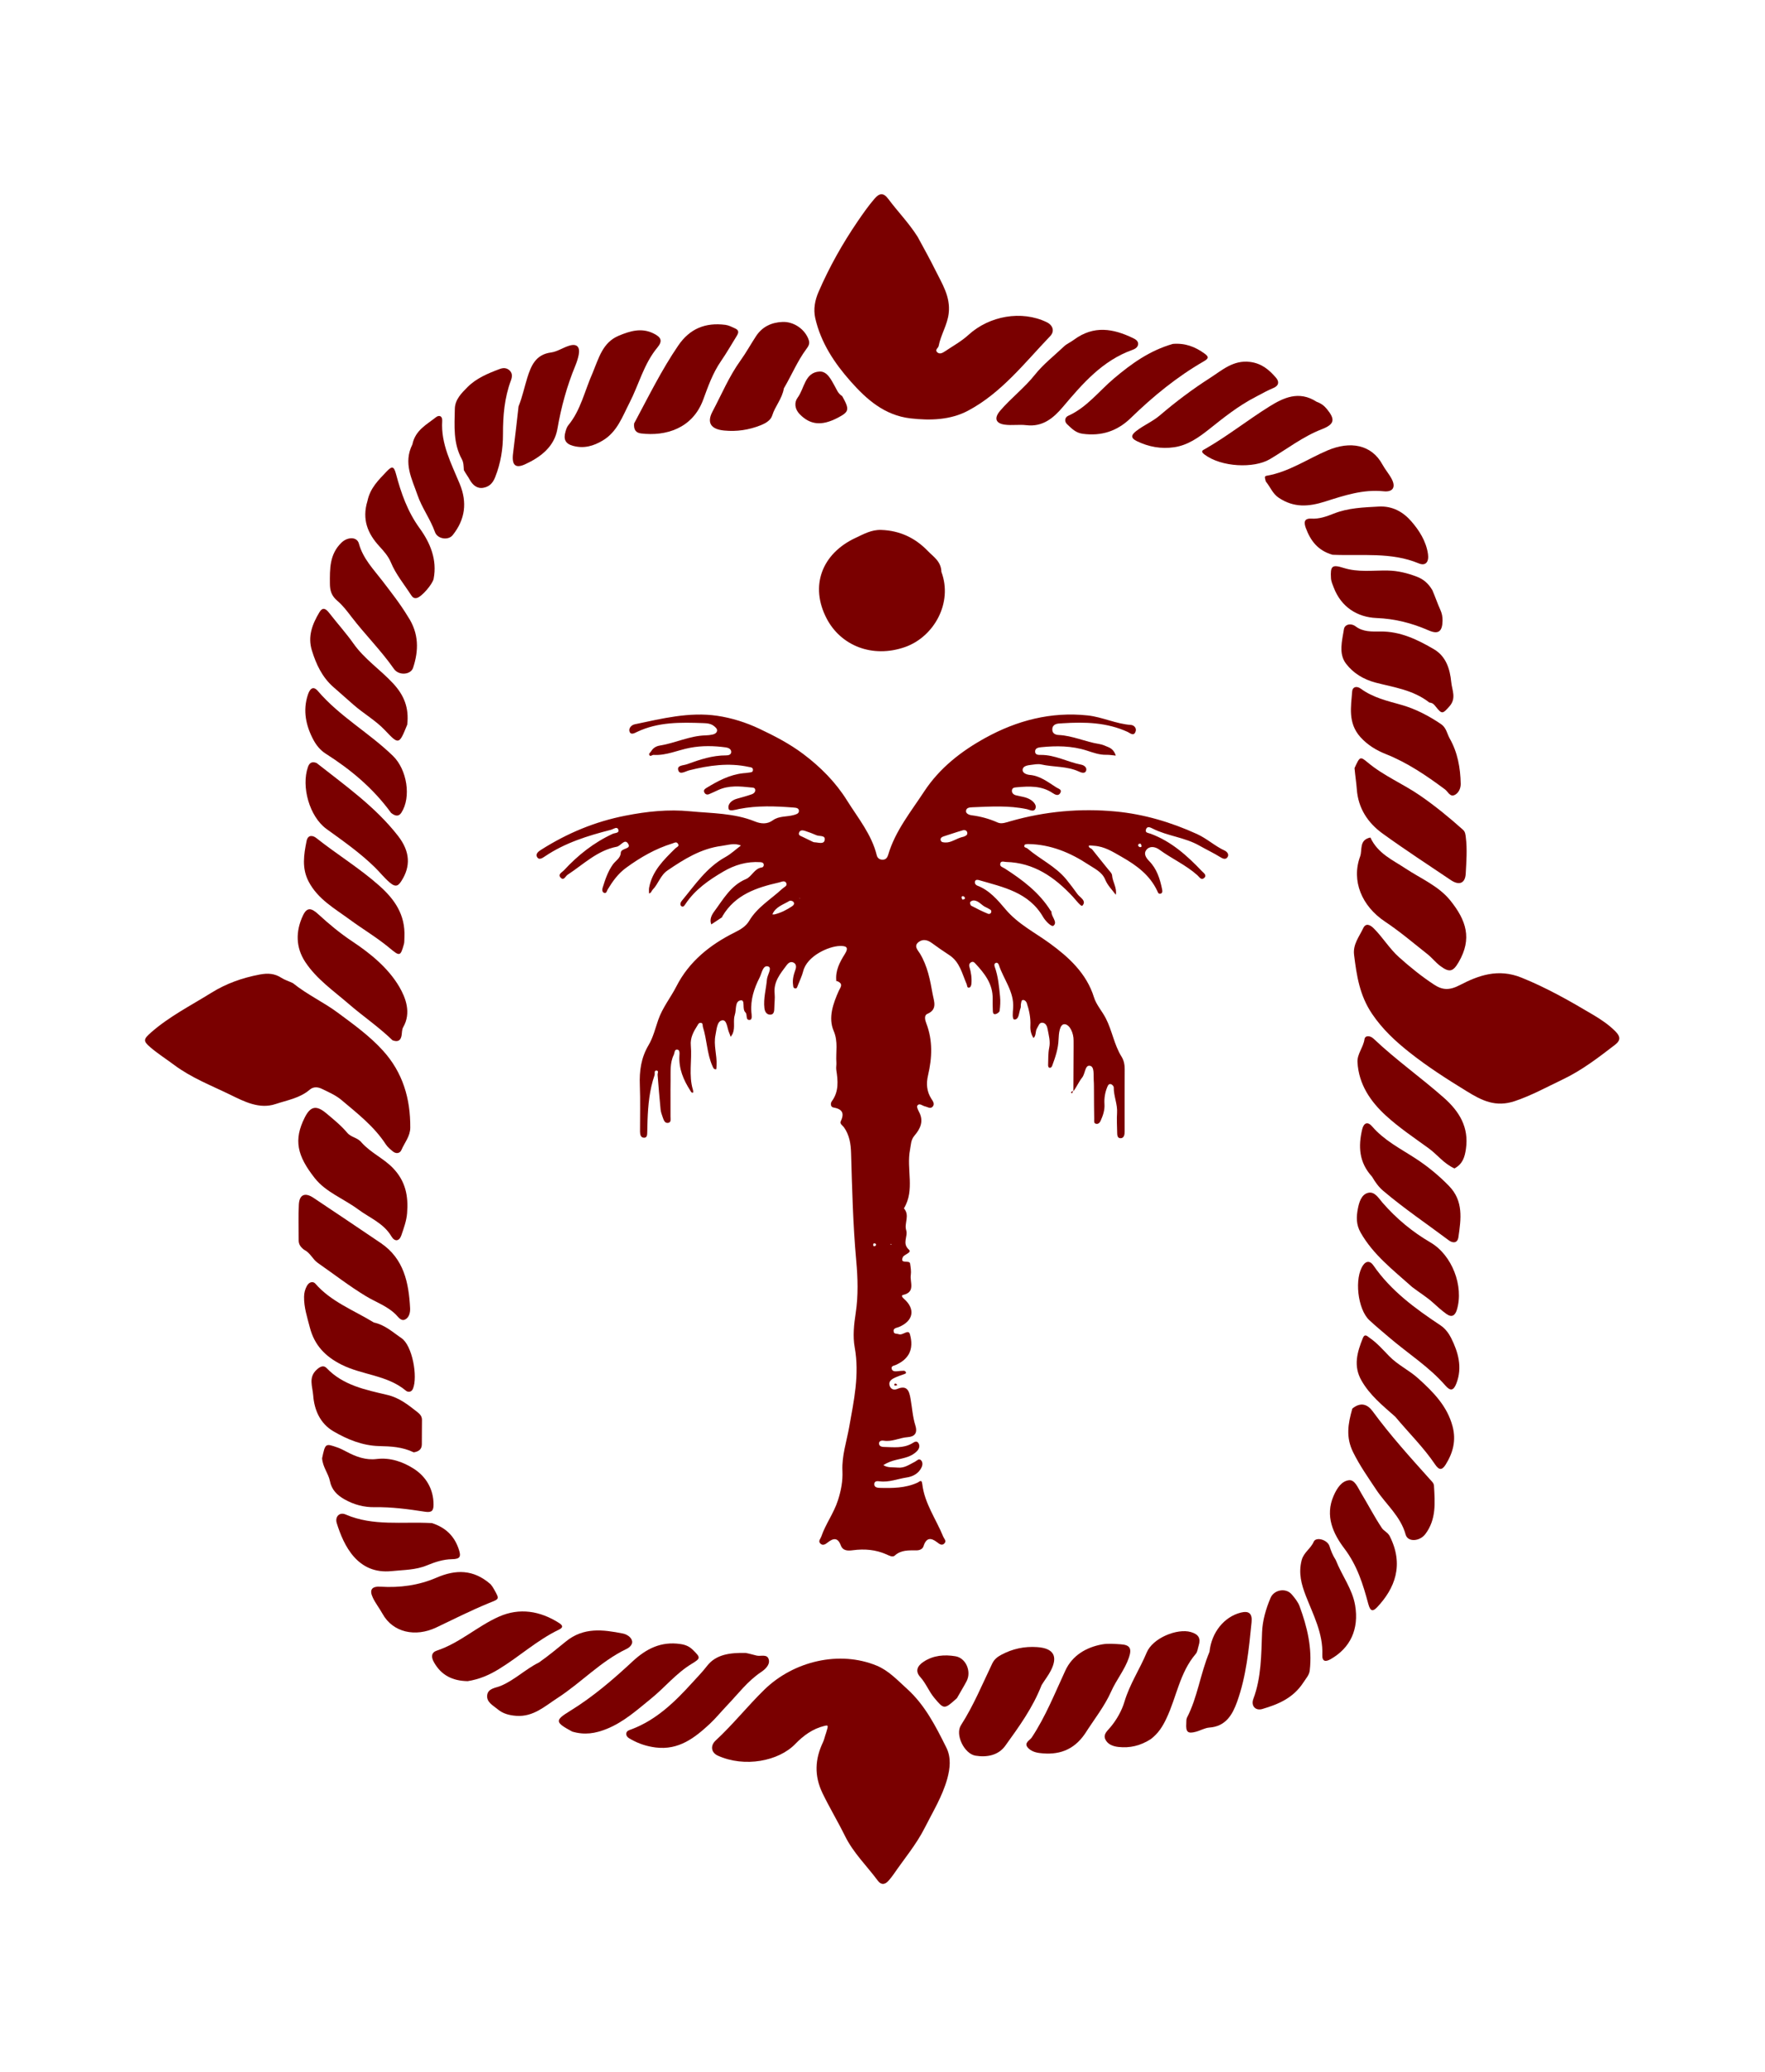 <svg width="127" height="149" viewBox="0 0 127 149" fill="none" xmlns="http://www.w3.org/2000/svg">
<path d="M60.18 70.555C60.091 69.818 60.416 69.198 60.785 68.613C61.105 68.107 60.888 68.015 60.429 68.025C59.623 68.045 58.072 68.74 57.796 69.832C57.703 70.197 57.53 70.541 57.395 70.895C57.359 70.987 57.342 71.103 57.199 71.072C57.068 71.044 57.082 70.926 57.067 70.833C57.007 70.445 57.107 70.087 57.238 69.722C57.303 69.541 57.313 69.29 57.053 69.201C56.861 69.135 56.707 69.265 56.608 69.398C56.158 70.004 55.653 70.587 55.738 71.434C55.772 71.776 55.721 72.125 55.716 72.472C55.712 72.686 55.7 72.942 55.454 72.962C55.182 72.984 55.035 72.773 55.003 72.497C54.92 71.797 55.127 71.123 55.184 70.434C55.212 70.105 55.579 69.596 55.275 69.498C54.89 69.375 54.815 69.987 54.66 70.29C54.264 71.065 53.993 71.886 54.065 72.784C54.081 72.975 54.147 73.31 53.967 73.338C53.612 73.39 53.805 72.96 53.633 72.797C53.378 72.556 53.643 71.901 53.313 71.933C52.858 71.977 52.998 72.603 52.876 72.968C52.735 73.389 52.906 73.868 52.732 74.3C52.695 74.394 52.628 74.475 52.575 74.562C52.541 74.468 52.515 74.372 52.473 74.282C52.319 73.951 52.316 73.325 51.972 73.37C51.587 73.421 51.565 74.037 51.483 74.429C51.331 75.15 51.598 75.871 51.559 76.597C51.553 76.699 51.553 76.886 51.529 76.889C51.358 76.914 51.313 76.772 51.257 76.643C50.863 75.752 50.872 74.764 50.577 73.849C50.541 73.737 50.609 73.543 50.389 73.552C50.274 73.558 50.235 73.66 50.179 73.749C49.901 74.188 49.657 74.62 49.708 75.183C49.803 76.244 49.54 77.323 49.861 78.374C49.88 78.436 49.89 78.557 49.872 78.564C49.757 78.608 49.716 78.495 49.672 78.427C49.179 77.662 48.832 76.852 48.887 75.912C48.896 75.757 48.929 75.502 48.735 75.475C48.523 75.446 48.547 75.715 48.478 75.857C48.195 76.444 48.261 77.079 48.251 77.697C48.236 78.564 48.254 79.431 48.246 80.298C48.244 80.455 48.309 80.693 48.099 80.74C47.842 80.799 47.762 80.559 47.694 80.365C47.626 80.171 47.551 79.971 47.531 79.769C47.449 78.946 47.384 78.121 47.318 77.298C47.308 77.179 47.425 76.983 47.227 76.982C47.046 76.981 47.138 77.202 47.096 77.322C46.733 78.375 46.633 79.47 46.593 80.573C46.583 80.85 46.582 81.127 46.572 81.404C46.566 81.575 46.577 81.806 46.36 81.813C46.101 81.821 46.054 81.588 46.053 81.371C46.05 80.262 46.082 79.151 46.039 78.044C45.998 77.017 46.129 76.058 46.667 75.156C46.998 74.601 47.154 73.941 47.362 73.343C47.674 72.446 48.258 71.738 48.672 70.926C49.578 69.146 51.095 67.928 52.87 67.049C53.288 66.841 53.676 66.608 53.904 66.222C54.491 65.231 55.476 64.665 56.285 63.913C56.408 63.798 56.641 63.714 56.591 63.546C56.503 63.26 56.234 63.418 56.063 63.456C54.445 63.821 52.905 64.329 51.988 65.877C51.97 65.905 51.968 65.951 51.944 65.968C51.691 66.139 51.436 66.306 51.182 66.474C51.033 66.12 51.215 65.781 51.386 65.552C52.038 64.675 52.577 63.677 53.669 63.217C54.109 63.032 54.274 62.449 54.817 62.378C54.916 62.365 54.983 62.247 54.947 62.132C54.912 62.022 54.804 62.005 54.702 61.998C53.742 61.934 52.859 62.198 52.045 62.675C51.004 63.285 50.014 63.969 49.327 65.001C49.258 65.103 49.166 65.267 49.029 65.163C48.916 65.077 48.956 64.901 49.05 64.788C50.002 63.642 50.835 62.383 52.193 61.632C52.596 61.409 52.941 61.081 53.313 60.802C52.843 60.596 52.377 60.77 51.916 60.83C50.443 61.021 49.226 61.779 48.03 62.594C47.513 62.947 47.373 63.56 46.962 63.978C46.875 64.065 46.86 64.225 46.702 64.245C46.702 64.11 46.683 63.971 46.706 63.84C46.927 62.63 47.765 61.825 48.586 61.013C48.699 60.901 48.934 60.852 48.756 60.639C48.653 60.515 48.513 60.611 48.381 60.653C47.159 61.029 46.075 61.654 45.046 62.406C44.47 62.826 44.082 63.373 43.725 63.962C43.659 64.071 43.645 64.273 43.46 64.201C43.319 64.146 43.326 63.959 43.361 63.843C43.545 63.256 43.735 62.672 44.102 62.159C44.298 61.888 44.654 61.708 44.667 61.326C44.681 60.951 45.507 61.091 45.172 60.635C44.934 60.309 44.664 60.833 44.378 60.888C42.973 61.158 41.982 62.159 40.844 62.901C40.687 63.004 40.582 63.326 40.373 63.142C40.082 62.884 40.442 62.732 40.582 62.581C41.587 61.493 42.731 60.587 44.082 59.963C44.253 59.884 44.594 59.918 44.487 59.646C44.392 59.408 44.136 59.626 43.946 59.675C42.283 60.101 40.653 60.607 39.211 61.581C39.034 61.7 38.802 61.858 38.665 61.659C38.486 61.397 38.765 61.214 38.952 61.096C40.82 59.915 42.806 59.082 45.006 58.653C46.557 58.348 48.095 58.188 49.639 58.338C51.207 58.491 52.815 58.459 54.321 59.071C54.733 59.238 55.191 59.294 55.61 58.987C56.054 58.664 56.611 58.749 57.107 58.61C57.266 58.565 57.481 58.517 57.488 58.324C57.495 58.099 57.271 58.084 57.103 58.071C55.795 57.968 54.487 57.918 53.187 58.172C52.919 58.225 52.483 58.368 52.429 58.169C52.338 57.828 52.636 57.546 53.012 57.44C53.376 57.337 53.742 57.24 54.098 57.115C54.217 57.073 54.349 56.973 54.343 56.816C54.335 56.618 54.151 56.639 54.03 56.626C53.237 56.541 52.443 56.463 51.683 56.809C51.463 56.91 51.246 57.015 51.023 57.107C50.877 57.169 50.744 57.12 50.679 56.98C50.61 56.831 50.693 56.745 50.832 56.66C51.651 56.16 52.49 55.713 53.465 55.603C53.604 55.589 53.742 55.584 53.879 55.558C54.002 55.534 54.179 55.558 54.179 55.362C54.179 55.173 54.011 55.178 53.882 55.15C52.432 54.834 51.008 55.038 49.597 55.392C49.318 55.462 48.918 55.742 48.808 55.401C48.686 55.017 49.155 55.058 49.441 54.953C50.356 54.62 51.265 54.316 52.253 54.319C52.427 54.321 52.63 54.266 52.612 54.045C52.597 53.854 52.399 53.768 52.233 53.746C51.373 53.629 50.519 53.61 49.654 53.773C48.776 53.937 47.944 54.342 47.025 54.285C46.915 54.279 46.762 54.468 46.707 54.244C46.691 54.179 46.821 54.086 46.871 53.999C47.006 53.768 47.245 53.651 47.467 53.615C48.587 53.437 49.628 52.904 50.782 52.88C50.954 52.877 51.128 52.854 51.296 52.815C51.434 52.785 51.57 52.7 51.594 52.557C51.617 52.412 51.497 52.312 51.389 52.222C51.16 52.032 50.89 52.009 50.607 51.999C48.981 51.94 47.36 51.907 45.835 52.633C45.666 52.714 45.394 52.876 45.301 52.615C45.218 52.379 45.416 52.138 45.676 52.083C47.632 51.674 49.591 51.178 51.605 51.472C52.651 51.626 53.685 51.953 54.643 52.406C55.741 52.925 56.819 53.483 57.808 54.227C59.051 55.165 60.126 56.247 60.94 57.549C61.734 58.822 62.721 60.003 63.09 61.514C63.145 61.738 63.346 61.846 63.573 61.816C63.76 61.793 63.857 61.648 63.909 61.467C64.416 59.751 65.536 58.383 66.493 56.923C67.606 55.225 69.18 54.007 70.907 53.058C73.17 51.812 75.625 51.165 78.258 51.446C79.326 51.56 80.305 52.06 81.384 52.131C81.583 52.145 81.788 52.343 81.718 52.578C81.595 52.991 81.315 52.714 81.141 52.633C79.645 51.947 78.067 51.906 76.468 52.01C76.364 52.017 76.26 52.019 76.157 52.031C75.877 52.063 75.695 52.211 75.72 52.502C75.741 52.751 75.952 52.842 76.169 52.852C77.181 52.897 78.101 53.348 79.087 53.5C79.336 53.538 79.547 53.642 79.766 53.733C80.032 53.845 80.202 54.058 80.285 54.335C80.059 54.314 79.831 54.272 79.604 54.278C79.107 54.29 78.651 54.118 78.195 53.972C77.115 53.627 76.018 53.621 74.91 53.732C74.713 53.752 74.46 53.797 74.481 54.068C74.496 54.292 74.733 54.287 74.893 54.286C75.919 54.277 76.814 54.797 77.79 54.985C78.026 55.03 78.21 55.197 78.158 55.397C78.087 55.676 77.778 55.549 77.64 55.485C76.771 55.081 75.815 55.173 74.912 54.97C74.687 54.92 74.433 54.972 74.196 55.001C73.956 55.03 73.633 55.074 73.588 55.311C73.53 55.603 73.909 55.707 74.089 55.723C74.852 55.787 75.402 56.243 76.006 56.621C76.192 56.736 76.435 56.775 76.289 57.029C76.159 57.256 75.936 57.158 75.749 57.032C74.948 56.488 74.048 56.532 73.146 56.615C73.013 56.627 72.853 56.635 72.818 56.807C72.774 57.023 72.943 57.148 73.093 57.187C73.459 57.282 73.85 57.308 74.173 57.521C74.376 57.655 74.589 57.89 74.513 58.116C74.405 58.432 74.101 58.232 73.894 58.188C72.594 57.91 71.282 57.998 69.972 58.05C69.765 58.058 69.504 58.078 69.508 58.344C69.51 58.508 69.737 58.605 69.903 58.625C70.559 58.709 71.183 58.876 71.789 59.148C72.072 59.275 72.406 59.139 72.704 59.054C75.19 58.342 77.739 58.111 80.293 58.355C82.309 58.547 84.258 59.123 86.129 59.975C86.855 60.306 87.42 60.845 88.13 61.17C88.277 61.237 88.491 61.456 88.296 61.675C88.166 61.822 87.979 61.742 87.824 61.647C87.334 61.342 86.803 61.094 86.313 60.815C85.244 60.205 84.014 60.127 82.943 59.585C82.763 59.494 82.527 59.376 82.45 59.672C82.392 59.896 82.641 59.898 82.797 59.956C84.279 60.505 85.418 61.527 86.484 62.648C86.607 62.776 86.877 62.945 86.632 63.144C86.425 63.313 86.312 63.077 86.154 62.935C85.331 62.199 84.309 61.748 83.422 61.099C83.118 60.876 82.719 60.814 82.482 61.121C82.281 61.378 82.437 61.663 82.696 61.927C83.238 62.479 83.47 63.209 83.62 63.956C83.644 64.074 83.664 64.255 83.463 64.27C83.349 64.279 83.317 64.165 83.273 64.071C82.734 62.923 81.788 62.231 80.708 61.615C80.071 61.252 79.481 60.871 78.735 60.821C78.602 60.812 78.36 60.779 78.352 60.808C78.305 60.975 78.51 60.982 78.589 61.084C78.965 61.566 79.357 62.037 79.738 62.515C79.845 62.649 80.006 62.792 80.018 62.941C80.053 63.421 80.386 63.842 80.286 64.343C80.025 63.986 79.7 63.68 79.526 63.254C79.303 62.703 78.759 62.464 78.308 62.166C77.007 61.31 75.597 60.722 74.005 60.696C73.909 60.694 73.752 60.704 73.724 60.76C73.624 60.955 73.844 60.942 73.933 61.018C74.835 61.791 75.944 62.288 76.728 63.241C77.007 63.582 77.272 63.941 77.529 64.295C77.707 64.541 78.207 64.773 77.884 65.124C77.79 65.227 77.419 64.72 77.19 64.475C75.885 63.078 74.394 62.033 72.392 61.983C72.24 61.978 72.004 61.871 71.969 62.124C71.942 62.322 72.153 62.36 72.299 62.454C73.57 63.272 74.772 64.169 75.593 65.482C75.611 65.51 75.66 65.534 75.658 65.558C75.633 65.923 76.127 66.299 75.805 66.567C75.665 66.684 75.219 66.221 75.061 65.948C74.028 64.159 72.195 63.799 70.44 63.289C70.341 63.26 70.209 63.248 70.164 63.36C70.106 63.507 70.197 63.636 70.329 63.687C71.198 64.018 71.795 64.728 72.348 65.382C73.256 66.456 74.454 67.047 75.541 67.839C76.866 68.805 78.183 69.979 78.719 71.723C78.881 72.25 79.301 72.708 79.568 73.227C80.028 74.121 80.167 75.132 80.702 75.986C80.862 76.242 80.93 76.556 80.927 76.881C80.916 78.337 80.923 79.793 80.923 81.249C80.923 81.284 80.921 81.318 80.922 81.353C80.928 81.574 80.888 81.831 80.653 81.848C80.377 81.869 80.388 81.592 80.384 81.388C80.376 80.938 80.347 80.485 80.378 80.037C80.423 79.402 80.128 78.819 80.14 78.191C80.141 78.116 80.041 78.004 79.963 77.971C79.791 77.901 79.722 78.048 79.67 78.175C79.511 78.567 79.444 78.977 79.471 79.397C79.5 79.828 79.364 80.218 79.194 80.598C79.141 80.721 79.038 80.838 78.882 80.815C78.683 80.784 78.736 80.599 78.733 80.482C78.718 79.824 78.721 79.164 78.716 78.506C78.712 78.229 78.719 77.95 78.698 77.674C78.67 77.301 78.764 76.709 78.431 76.64C78.066 76.566 78.092 77.205 77.866 77.487C77.652 77.752 77.512 78.076 77.282 78.413C77.225 78.45 77.235 78.462 77.235 78.462C77.24 77.388 77.246 76.314 77.25 75.24C77.251 75.101 77.246 74.963 77.249 74.824C77.259 74.297 76.979 73.678 76.611 73.651C76.242 73.624 76.183 74.336 76.169 74.741C76.146 75.416 75.935 76.024 75.71 76.637C75.674 76.737 75.595 76.823 75.479 76.768C75.438 76.749 75.415 76.649 75.417 76.587C75.434 76.171 75.412 75.747 75.495 75.345C75.593 74.877 75.462 74.455 75.383 74.015C75.344 73.791 75.254 73.584 75.035 73.547C74.779 73.503 74.734 73.766 74.623 73.936C74.478 74.156 74.577 74.455 74.366 74.644C74.187 74.374 74.124 74.071 74.141 73.754C74.169 73.191 74.055 72.651 73.879 72.124C73.851 72.041 73.763 71.938 73.684 71.918C73.471 71.862 73.496 72.063 73.464 72.18C73.438 72.278 73.473 72.397 73.436 72.488C73.312 72.789 73.342 73.296 73.005 73.317C72.81 73.328 72.878 72.781 72.899 72.498C72.985 71.313 72.21 70.425 71.873 69.388C71.842 69.293 71.761 69.19 71.637 69.25C71.529 69.302 71.54 69.42 71.574 69.516C71.823 70.208 71.885 70.934 71.958 71.656C71.993 71.997 71.971 72.349 71.928 72.689C71.916 72.782 71.746 72.904 71.632 72.925C71.441 72.96 71.442 72.777 71.438 72.648C71.427 72.371 71.421 72.094 71.427 71.816C71.444 70.756 70.847 70.001 70.175 69.281C70.103 69.204 70.031 69.134 69.911 69.181C69.752 69.244 69.713 69.388 69.752 69.518C69.875 69.921 69.933 70.329 69.897 70.746C69.889 70.838 69.843 70.978 69.779 71.002C69.564 71.083 69.602 70.871 69.554 70.763C69.225 70.018 69.066 69.174 68.306 68.681C67.88 68.406 67.466 68.114 67.055 67.816C66.745 67.591 66.418 67.502 66.099 67.742C65.718 68.032 66.058 68.344 66.189 68.56C66.741 69.469 66.931 70.486 67.11 71.498C67.195 71.981 67.485 72.589 66.722 72.91C66.489 73.008 66.555 73.336 66.646 73.573C67.127 74.811 67.073 76.069 66.775 77.333C66.636 77.923 66.679 78.485 67.012 79.007C67.124 79.182 67.275 79.374 67.118 79.568C66.951 79.771 66.746 79.598 66.55 79.556C66.368 79.518 66.157 79.291 66.005 79.509C65.945 79.596 66.066 79.835 66.144 79.985C66.481 80.64 66.213 81.181 65.801 81.662C65.533 81.975 65.553 82.307 65.481 82.674C65.205 84.073 65.851 85.565 65.04 86.895C65.488 87.385 65.049 87.974 65.204 88.456C65.351 88.918 64.887 89.403 65.4 89.862C65.64 90.076 65.052 90.204 64.966 90.396C64.722 90.944 65.442 90.57 65.487 90.865C65.528 91.138 65.575 91.423 65.536 91.69C65.461 92.197 65.897 92.906 64.986 93.117C64.803 93.16 64.95 93.311 65.057 93.408C65.883 94.142 65.725 94.983 64.688 95.422C64.513 95.497 64.228 95.493 64.312 95.795C64.352 95.935 64.55 95.893 64.67 95.941C64.957 96.055 65.361 95.546 65.473 95.945C65.605 96.412 65.656 96.97 65.347 97.447C65.132 97.78 64.818 97.987 64.467 98.15C64.325 98.214 64.083 98.216 64.173 98.465C64.221 98.599 64.38 98.625 64.528 98.609C64.699 98.59 64.872 98.57 65.043 98.57C65.093 98.57 65.164 98.627 65.187 98.676C65.219 98.747 65.159 98.778 65.076 98.806C64.817 98.897 64.553 98.984 64.31 99.109C64.087 99.224 63.905 99.399 64.032 99.693C64.137 99.934 64.365 99.961 64.557 99.88C65.279 99.574 65.423 100.037 65.517 100.574C65.632 101.217 65.668 101.883 65.864 102.501C66.052 103.096 65.765 103.314 65.312 103.345C64.726 103.384 64.186 103.7 63.584 103.598C63.449 103.574 63.27 103.612 63.253 103.762C63.227 103.98 63.413 104.046 63.597 104.049C64.286 104.065 64.984 104.164 65.628 103.794C65.764 103.716 65.947 103.564 66.082 103.768C66.207 103.958 66.147 104.174 65.994 104.336C65.592 104.764 65.032 104.847 64.502 104.974C64.163 105.054 63.85 105.172 63.559 105.355C63.878 105.567 64.242 105.496 64.593 105.534C65.09 105.587 65.445 105.303 65.843 105.108C65.98 105.04 66.12 104.835 66.285 105.021C66.407 105.158 66.384 105.366 66.312 105.517C66.1 105.962 65.683 106.18 65.236 106.246C64.592 106.342 63.969 106.609 63.296 106.521C63.147 106.501 62.91 106.482 62.907 106.727C62.904 106.942 63.106 106.987 63.283 106.992C64.218 107.017 65.15 107.015 66.026 106.613C66.152 106.555 66.319 106.346 66.359 106.699C66.517 108.1 67.355 109.235 67.869 110.498C67.93 110.649 68.11 110.793 67.975 110.961C67.793 111.188 67.597 111.033 67.437 110.909C66.973 110.548 66.647 110.569 66.45 111.19C66.387 111.393 66.172 111.486 65.943 111.487C65.392 111.489 64.841 111.442 64.377 111.865C64.227 112.001 63.986 111.865 63.791 111.778C63.017 111.433 62.21 111.367 61.374 111.476C61.032 111.521 60.654 111.543 60.496 111.12C60.277 110.532 59.945 110.609 59.546 110.927C59.38 111.06 59.179 111.18 59.003 110.967C58.87 110.805 59.04 110.654 59.094 110.498C59.405 109.589 59.996 108.814 60.293 107.888C60.52 107.182 60.652 106.492 60.617 105.76C60.568 104.68 60.918 103.658 61.103 102.617C61.442 100.715 61.855 98.841 61.499 96.882C61.354 96.078 61.447 95.237 61.574 94.403C61.761 93.17 61.724 91.905 61.611 90.668C61.376 88.089 61.314 85.507 61.239 82.924C61.219 82.245 61.121 81.62 60.723 81.059C60.627 80.926 60.406 80.814 60.496 80.63C60.786 80.026 60.588 79.745 59.955 79.636C59.772 79.606 59.74 79.346 59.849 79.198C60.37 78.496 60.298 77.721 60.175 76.931C60.149 76.762 60.194 76.584 60.182 76.412C60.128 75.656 60.325 74.925 59.987 74.133C59.584 73.189 59.94 72.174 60.358 71.242C60.458 71.017 60.729 70.75 60.233 70.551C60.167 70.545 60.18 70.555 60.18 70.555ZM55.717 65.757C56.184 65.646 56.603 65.43 56.999 65.166C57.123 65.084 57.196 64.959 57.073 64.836C57.017 64.781 56.866 64.748 56.806 64.783C56.353 65.056 55.799 65.209 55.575 65.754C55.575 65.754 55.562 65.751 55.717 65.757ZM58.328 60.458C58.421 60.496 58.514 60.568 58.609 60.569C58.864 60.574 59.259 60.731 59.333 60.437C59.432 60.037 58.975 60.157 58.754 60.063C58.475 59.942 58.19 59.832 57.901 59.741C57.742 59.691 57.548 59.684 57.49 59.897C57.443 60.07 57.601 60.111 57.724 60.166C57.878 60.235 58.03 60.309 58.328 60.458ZM69.352 60.162C69.481 60.108 69.626 60.053 69.6 59.881C69.575 59.709 69.409 59.668 69.287 59.703C68.823 59.835 68.369 59.997 67.908 60.141C67.762 60.187 67.643 60.269 67.687 60.426C67.73 60.577 67.891 60.576 68.028 60.583C68.469 60.603 68.796 60.28 69.352 60.162ZM70.954 65.246C70.635 65.121 70.441 64.771 70.07 64.751C69.982 64.747 69.849 64.801 69.811 64.869C69.779 64.928 69.825 65.098 69.885 65.13C70.278 65.339 70.677 65.539 71.088 65.707C71.218 65.761 71.368 65.658 71.32 65.486C71.299 65.41 71.167 65.368 70.954 65.246ZM62.844 89.6C62.942 89.619 63.031 89.618 63.033 89.486C63.034 89.464 63 89.427 62.976 89.42C62.87 89.391 62.797 89.423 62.844 89.6ZM64.148 89.505C64.134 89.434 64.079 89.427 64.076 89.49C64.067 89.627 64.009 89.449 64.148 89.505ZM69.241 64.686C69.333 64.684 69.439 64.687 69.427 64.557C69.422 64.514 69.353 64.45 69.306 64.444C69.187 64.429 69.152 64.512 69.241 64.686ZM82.081 60.676C81.973 60.654 81.889 60.684 81.898 60.804C81.9 60.846 81.971 60.908 82.017 60.915C82.126 60.931 82.19 60.879 82.081 60.676ZM57.52 64.601L57.575 64.627C57.575 64.628 57.564 64.568 57.52 64.601Z" fill="#7A0000"/>
<path d="M66.03 17.032C66.487 17.875 66.917 18.645 67.308 19.434C67.79 20.407 68.397 21.331 68.266 22.516C68.173 23.36 67.696 24.065 67.541 24.88C67.513 25.024 67.262 25.146 67.422 25.316C67.599 25.502 67.815 25.385 67.986 25.27C68.558 24.886 69.176 24.548 69.68 24.087C71.19 22.706 73.51 22.299 75.311 23.166C75.763 23.384 75.904 23.817 75.565 24.171C73.72 26.098 72.055 28.259 69.653 29.534C68.403 30.198 66.952 30.253 65.511 30.085C63.638 29.865 62.351 28.718 61.195 27.412C60.035 26.1 59.068 24.648 58.663 22.889C58.51 22.218 58.648 21.573 58.892 21.006C59.662 19.221 60.62 17.519 61.713 15.918C62.086 15.373 62.484 14.802 62.928 14.287C63.275 13.884 63.569 13.835 63.919 14.308C64.588 15.209 65.385 16.014 66.03 17.032Z" fill="#7A0000"/>
<path d="M59.439 124.618C59.616 124.05 59.613 124.038 59.302 124.114C58.472 124.316 57.796 124.815 57.228 125.404C56.033 126.648 53.57 127.119 51.65 126.247C51.171 126.03 51.092 125.532 51.496 125.158C52.738 124.011 53.789 122.683 55.001 121.501C57.107 119.449 60.393 118.671 63.076 119.773C63.946 120.13 64.585 120.83 65.262 121.44C66.557 122.608 67.34 124.151 68.102 125.685C68.447 126.38 68.364 127.169 68.161 127.905C67.811 129.17 67.121 130.287 66.534 131.449C65.931 132.64 65.07 133.654 64.323 134.745C64.207 134.916 64.076 135.077 63.941 135.233C63.69 135.526 63.411 135.573 63.165 135.242C62.375 134.175 61.407 133.251 60.804 132.03C60.293 130.993 59.693 129.999 59.187 128.953C58.576 127.691 58.637 126.497 59.221 125.275C59.309 125.092 59.343 124.881 59.439 124.618Z" fill="#7A0000"/>
<path d="M21.076 70.697C22.124 71.539 23.289 72.067 24.303 72.821C25.442 73.665 26.596 74.491 27.556 75.55C28.988 77.127 29.536 79.008 29.521 81.092C29.518 81.709 29.111 82.168 28.884 82.695C28.774 82.948 28.499 82.987 28.269 82.799C28.083 82.646 27.888 82.484 27.759 82.287C26.918 80.997 25.715 80.067 24.563 79.095C24.158 78.755 23.647 78.535 23.164 78.3C22.882 78.163 22.561 78.122 22.286 78.359C21.579 78.968 20.666 79.112 19.829 79.391C18.661 79.782 17.563 79.207 16.574 78.725C15.207 78.06 13.768 77.504 12.532 76.581C11.963 76.157 11.362 75.773 10.822 75.314C10.279 74.853 10.321 74.724 10.872 74.241C12.182 73.091 13.728 72.311 15.194 71.399C16.288 70.718 17.435 70.316 18.689 70.078C19.283 69.966 19.764 70 20.26 70.321C20.488 70.469 20.759 70.546 21.076 70.697Z" fill="#7A0000"/>
<path d="M112.409 77.64C111.239 78.199 110.183 78.781 109.006 79.177C107.618 79.647 106.62 79.137 105.549 78.478C104.12 77.602 102.705 76.699 101.397 75.659C100.4 74.867 99.475 74.013 98.728 72.908C97.826 71.574 97.615 70.148 97.431 68.656C97.339 67.906 97.806 67.349 98.093 66.74C98.266 66.375 98.564 66.477 98.84 66.751C99.5 67.406 99.975 68.216 100.677 68.842C101.472 69.553 102.294 70.217 103.183 70.801C103.789 71.198 104.281 71.232 105.044 70.837C106.388 70.138 107.801 69.625 109.479 70.301C111.302 71.035 112.982 71.995 114.646 72.982C115.196 73.308 115.783 73.7 116.257 74.187C116.578 74.517 116.636 74.802 116.219 75.122C115.028 76.035 113.845 76.959 112.409 77.64Z" fill="#7A0000"/>
<path d="M67.738 41.124C68.577 43.358 67.192 45.806 65.115 46.531C62.762 47.351 60.5 46.424 59.484 44.483C58.249 42.124 59.148 39.802 61.562 38.679C62.152 38.404 62.702 38.083 63.412 38.108C64.756 38.153 65.865 38.688 66.764 39.625C67.148 40.026 67.72 40.361 67.738 41.124Z" fill="#7A0000"/>
<path d="M26.039 82.183C26.718 82.921 27.584 83.29 28.25 83.969C29.199 84.935 29.39 86.03 29.292 87.246C29.249 87.784 29.056 88.317 28.878 88.834C28.729 89.269 28.4 89.306 28.166 88.91C27.605 87.957 26.593 87.577 25.766 86.963C24.733 86.196 23.447 85.736 22.64 84.708C21.389 83.116 21.108 81.98 21.93 80.355C22.342 79.538 22.765 79.46 23.475 80.054C24.002 80.495 24.546 80.936 24.985 81.458C25.273 81.802 25.738 81.789 26.039 82.183Z" fill="#7A0000"/>
<path d="M98.607 60.225C99.136 61.379 100.212 61.84 101.138 62.454C102.24 63.185 103.517 63.709 104.358 64.755C105.502 66.179 105.946 67.497 104.952 69.197C104.545 69.89 104.284 69.945 103.631 69.46C103.301 69.214 103.041 68.874 102.718 68.618C101.709 67.82 100.724 66.982 99.656 66.271C97.987 65.159 97.222 63.341 97.868 61.584C98.039 61.118 97.771 60.399 98.607 60.225Z" fill="#7A0000"/>
<path d="M21.87 89.861C21.607 89.659 21.49 89.457 21.491 89.196C21.493 88.335 21.458 87.471 21.504 86.612C21.543 85.9 21.946 85.728 22.553 86.133C24.173 87.211 25.786 88.298 27.399 89.387C29.062 90.511 29.412 92.24 29.509 94.069C29.525 94.37 29.445 94.733 29.161 94.879C28.863 95.033 28.679 94.725 28.486 94.532C27.877 93.92 27.059 93.647 26.34 93.213C25.134 92.485 24.026 91.622 22.873 90.82C22.487 90.551 22.345 90.104 21.87 89.861Z" fill="#7A0000"/>
<path d="M97.465 55.233C97.849 54.392 97.865 54.371 98.426 54.839C99.573 55.797 100.96 56.366 102.181 57.208C103.272 57.96 104.285 58.789 105.267 59.667C105.439 59.821 105.448 60.024 105.474 60.232C105.58 61.095 105.511 61.959 105.466 62.819C105.429 63.519 105 63.695 104.395 63.288C102.752 62.182 101.09 61.101 99.486 59.941C98.421 59.171 97.727 58.123 97.628 56.753C97.594 56.273 97.513 55.795 97.465 55.233Z" fill="#7A0000"/>
<path d="M28.244 74.807C27.224 73.822 26.109 73.072 25.098 72.197C24.001 71.248 22.781 70.411 21.968 69.18C21.271 68.126 21.268 66.969 21.793 65.846C22.077 65.238 22.383 65.267 22.889 65.73C23.661 66.439 24.462 67.107 25.346 67.694C26.664 68.57 27.937 69.609 28.731 70.961C29.188 71.744 29.611 72.832 29.009 73.871C28.912 74.039 28.931 74.272 28.893 74.474C28.831 74.808 28.648 74.956 28.244 74.807Z" fill="#7A0000"/>
<path d="M104.655 84.022C103.883 83.671 103.421 83.024 102.797 82.572C101.755 81.817 100.677 81.095 99.731 80.231C98.614 79.212 97.765 77.972 97.678 76.383C97.645 75.795 98.097 75.319 98.182 74.729C98.221 74.452 98.575 74.445 98.844 74.699C100.441 76.214 102.247 77.485 103.896 78.941C105.001 79.918 105.708 81.06 105.48 82.622C105.396 83.192 105.257 83.698 104.655 84.022Z" fill="#7A0000"/>
<path d="M56.404 27.926C56.272 28.692 55.769 29.209 55.568 29.868C55.464 30.211 55.124 30.425 54.736 30.58C53.878 30.922 53.005 31.048 52.102 30.959C51.161 30.868 50.835 30.408 51.272 29.586C51.926 28.356 52.46 27.064 53.288 25.916C53.683 25.367 54.018 24.756 54.395 24.182C54.845 23.496 55.498 23.187 56.298 23.151C57.125 23.114 57.942 23.686 58.196 24.459C58.285 24.733 58.161 24.909 58.011 25.112C57.38 25.964 56.976 26.95 56.404 27.926Z" fill="#7A0000"/>
<path d="M74.949 121.173C74.305 122.825 73.309 124.182 72.333 125.539C71.839 126.225 71.014 126.385 70.188 126.249C69.387 126.117 68.709 124.739 69.146 124.059C70.048 122.653 70.68 121.118 71.397 119.622C71.54 119.326 71.754 119.153 72.045 118.997C72.862 118.559 73.716 118.377 74.638 118.443C75.808 118.526 76.147 119.098 75.604 120.147C75.43 120.483 75.192 120.785 74.949 121.173Z" fill="#7A0000"/>
<path d="M97.884 53.001C96.974 51.979 97.213 50.82 97.296 49.707C97.317 49.42 97.593 49.287 97.921 49.527C98.793 50.164 99.81 50.399 100.838 50.688C101.836 50.969 102.806 51.469 103.692 52.073C104.074 52.332 104.122 52.769 104.316 53.11C104.881 54.101 105.083 55.22 105.105 56.36C105.11 56.68 104.964 57.009 104.697 57.152C104.334 57.348 104.204 56.935 103.969 56.761C102.632 55.77 101.267 54.839 99.691 54.215C99.073 53.97 98.422 53.597 97.884 53.001Z" fill="#7A0000"/>
<path d="M26.898 95.099C27.725 95.28 28.284 95.82 28.882 96.22C29.673 96.747 30.072 99.006 29.715 99.862C29.604 100.13 29.348 100.122 29.209 100.005C27.869 98.879 26.078 98.885 24.582 98.136C23.41 97.55 22.625 96.737 22.294 95.456C22.105 94.725 21.866 94.013 21.879 93.245C21.884 92.96 21.95 92.709 22.088 92.458C22.247 92.169 22.535 92.128 22.687 92.302C23.818 93.605 25.416 94.197 26.898 95.099Z" fill="#7A0000"/>
<path d="M97.307 101.289C97.921 100.794 98.404 100.987 98.772 101.488C100.046 103.229 101.494 104.819 102.93 106.422C103.046 106.551 103.17 106.653 103.182 106.849C103.254 108.056 103.356 109.261 102.558 110.317C102.157 110.847 101.297 110.913 101.142 110.349C100.778 109.028 99.735 108.192 99.025 107.122C98.442 106.244 97.844 105.398 97.367 104.436C96.826 103.347 96.994 102.39 97.307 101.289Z" fill="#7A0000"/>
<path d="M29.353 44.341C30.155 45.554 30.134 46.783 29.722 48.025C29.555 48.526 28.699 48.603 28.347 48.101C27.418 46.773 26.267 45.632 25.287 44.355C24.977 43.95 24.649 43.518 24.29 43.219C23.846 42.848 23.741 42.461 23.738 41.981C23.73 40.913 23.706 39.843 24.583 39.01C25.008 38.606 25.685 38.579 25.823 39.087C26.121 40.176 26.884 40.947 27.53 41.79C28.149 42.602 28.782 43.399 29.353 44.341Z" fill="#7A0000"/>
<path d="M45.627 30.451C46.667 28.511 47.603 26.603 48.806 24.843C49.638 23.626 50.764 23.177 52.194 23.36C52.445 23.393 52.651 23.508 52.871 23.606C53.153 23.73 53.183 23.882 53.013 24.154C52.638 24.759 52.28 25.387 51.882 25.963C51.283 26.83 50.944 27.803 50.596 28.747C49.829 30.822 47.89 31.384 46.127 31.169C45.758 31.125 45.585 30.903 45.627 30.451Z" fill="#7A0000"/>
<path d="M102.851 50.52C101.677 49.602 100.292 49.429 98.988 49.088C98.104 48.856 97.375 48.406 96.858 47.733C96.297 47.002 96.574 46.073 96.702 45.244C96.755 44.901 97.195 44.782 97.548 45.046C98.089 45.45 98.711 45.416 99.331 45.41C100.759 45.396 101.998 45.994 103.181 46.688C104.046 47.195 104.333 48.105 104.423 49.048C104.478 49.629 104.815 50.22 104.285 50.804C103.809 51.329 103.764 51.385 103.315 50.821C103.203 50.682 103.118 50.547 102.851 50.52Z" fill="#7A0000"/>
<path d="M78.073 124.666C77.246 125.881 76.136 126.229 74.798 126.059C74.468 126.018 74.172 125.907 73.968 125.685C73.641 125.331 74.101 125.151 74.239 124.942C75.24 123.43 75.901 121.757 76.659 120.124C77.154 119.056 78.137 118.46 79.295 118.248C79.73 118.168 80.193 118.213 80.641 118.24C81.317 118.283 81.449 118.55 81.232 119.192C80.933 120.077 80.326 120.792 79.948 121.645C79.481 122.695 78.739 123.623 78.073 124.666Z" fill="#7A0000"/>
<path d="M29.77 104.437C28.929 104.036 28.117 104.007 27.281 103.987C26.093 103.958 24.983 103.508 23.982 102.919C23.052 102.371 22.615 101.419 22.535 100.334C22.489 99.707 22.178 99.053 22.781 98.498C23.017 98.28 23.275 98.141 23.5 98.376C24.696 99.631 26.315 99.94 27.881 100.311C28.735 100.515 29.355 101.012 29.999 101.515C30.178 101.655 30.369 101.82 30.363 102.107C30.35 102.694 30.363 103.283 30.353 103.871C30.346 104.191 30.166 104.378 29.77 104.437Z" fill="#7A0000"/>
<path d="M77.282 24.426C78.712 23.373 80.112 23.635 81.513 24.306C81.692 24.39 81.909 24.514 81.893 24.746C81.878 24.965 81.694 25.085 81.484 25.16C79.325 25.928 77.9 27.584 76.479 29.263C75.809 30.055 75.029 30.717 73.85 30.575C73.338 30.513 72.808 30.607 72.298 30.537C71.636 30.447 71.512 30.066 71.967 29.534C72.745 28.624 73.712 27.896 74.463 26.95C75.067 26.191 75.847 25.587 76.552 24.919C76.764 24.716 77.007 24.632 77.282 24.426Z" fill="#7A0000"/>
<path d="M29.302 52.109C28.715 53.558 28.701 53.571 27.703 52.515C27.024 51.798 26.164 51.319 25.432 50.675C24.946 50.247 24.458 49.821 23.973 49.392C23.177 48.687 22.748 47.768 22.441 46.773C22.127 45.759 22.475 44.88 22.978 44.036C23.215 43.635 23.443 43.76 23.684 44.072C24.261 44.817 24.898 45.519 25.44 46.287C26.226 47.398 27.361 48.15 28.275 49.132C29.073 49.988 29.441 50.891 29.302 52.109Z" fill="#7A0000"/>
<path d="M100.397 101.877C99.468 101.058 98.567 100.326 97.97 99.284C97.36 98.224 97.657 97.237 98.06 96.227C98.205 95.863 98.402 96.103 98.529 96.188C99.069 96.553 99.507 97.056 99.949 97.51C100.584 98.165 101.398 98.531 102.053 99.126C103.127 100.099 104.134 101.102 104.522 102.578C104.787 103.589 104.551 104.468 104.023 105.317C103.763 105.733 103.546 105.729 103.267 105.315C102.443 104.091 101.385 103.061 100.397 101.877Z" fill="#7A0000"/>
<path d="M53.653 118.861C53.976 118.924 54.206 118.995 54.44 119.052C54.751 119.128 55.226 118.9 55.324 119.366C55.406 119.756 54.999 120.081 54.756 120.243C53.786 120.892 53.1 121.821 52.314 122.639C51.903 123.069 51.509 123.555 51.077 123.958C49.993 124.965 48.84 125.868 47.181 125.661C46.544 125.581 45.976 125.394 45.432 125.092C45.261 124.996 45.037 124.894 45.065 124.646C45.087 124.448 45.305 124.404 45.453 124.348C47.237 123.67 48.558 122.383 49.804 121.01C50.161 120.616 50.536 120.238 50.866 119.808C51.521 118.952 52.544 118.843 53.653 118.861Z" fill="#7A0000"/>
<path d="M42.644 26.811C43.094 25.729 43.364 24.622 44.531 24.137C45.342 23.799 46.154 23.558 47.006 23.969C47.582 24.247 47.696 24.517 47.301 24.992C46.322 26.171 45.974 27.65 45.294 28.968C44.787 29.953 44.411 31.058 43.367 31.679C42.699 32.075 42.022 32.274 41.233 32.061C40.651 31.903 40.543 31.561 40.686 31.054C40.733 30.89 40.785 30.709 40.891 30.581C41.788 29.497 42.06 28.126 42.644 26.811Z" fill="#7A0000"/>
<path d="M101.616 92.554C100.23 91.315 98.808 90.23 97.898 88.625C97.57 88.047 97.597 87.482 97.703 86.928C97.789 86.484 97.943 85.889 98.454 85.773C98.92 85.666 99.201 86.165 99.481 86.487C100.477 87.631 101.622 88.582 102.936 89.349C104.485 90.252 105.341 92.496 104.829 94.183C104.706 94.589 104.474 94.776 104.064 94.477C103.73 94.233 103.425 93.962 103.119 93.682C102.678 93.278 102.153 92.965 101.616 92.554Z" fill="#7A0000"/>
<path d="M82.811 125.056C82.052 125.543 81.291 125.712 80.48 125.623C80.099 125.582 79.706 125.445 79.536 125.081C79.367 124.718 79.661 124.485 79.892 124.213C80.35 123.673 80.724 122.999 80.91 122.371C81.287 121.103 82.015 120.025 82.512 118.83C82.944 117.788 84.71 117.075 85.689 117.36C86.252 117.524 86.414 117.816 86.247 118.344C86.184 118.54 86.169 118.779 86.045 118.924C84.888 120.266 84.66 122.035 83.93 123.572C83.654 124.154 83.359 124.629 82.811 125.056Z" fill="#7A0000"/>
<path d="M22.777 54.865C24.878 56.519 27.012 58.022 28.634 60.101C29.547 61.269 29.524 62.325 28.911 63.306C28.686 63.667 28.507 63.861 28.038 63.459C27.647 63.123 27.334 62.723 26.974 62.37C25.907 61.326 24.697 60.481 23.495 59.612C22.263 58.722 21.662 56.553 22.161 55.147C22.251 54.9 22.405 54.723 22.777 54.865Z" fill="#7A0000"/>
<path d="M90.357 28.537C89.09 29.191 88.05 30.033 87 30.866C86.249 31.462 85.466 32.019 84.485 32.161C83.55 32.296 82.656 32.138 81.8 31.721C81.299 31.478 81.428 31.248 81.765 30.988C82.305 30.571 82.936 30.315 83.472 29.857C84.603 28.89 85.805 27.987 87.059 27.185C87.926 26.63 88.736 25.872 89.951 26.026C90.789 26.133 91.326 26.596 91.819 27.169C92.056 27.445 92.031 27.731 91.623 27.902C91.211 28.075 90.818 28.291 90.357 28.537Z" fill="#7A0000"/>
<path d="M98.727 84.618C97.776 83.581 97.728 82.43 98.014 81.216C98.126 80.742 98.408 80.624 98.732 81.001C99.597 82.007 100.761 82.593 101.844 83.296C102.722 83.868 103.531 84.529 104.265 85.285C105.316 86.366 105.128 87.661 104.941 88.957C104.873 89.43 104.518 89.393 104.249 89.193C102.676 88.014 101.043 86.914 99.54 85.642C99.219 85.37 98.973 85.044 98.727 84.618Z" fill="#7A0000"/>
<path d="M38.796 119.539C39.498 119.041 40.106 118.537 40.711 118.044C41.992 116.996 43.392 117.184 44.816 117.465C45.078 117.516 45.436 117.715 45.487 118.032C45.519 118.23 45.331 118.456 45.087 118.572C43.223 119.462 41.818 121.002 40.111 122.106C39.213 122.686 38.379 123.474 37.151 123.385C36.639 123.349 36.186 123.228 35.816 122.917C35.489 122.643 34.989 122.404 35.056 121.891C35.121 121.406 35.658 121.383 36.015 121.236C37.013 120.827 37.777 120.048 38.796 119.539Z" fill="#7A0000"/>
<path d="M29.101 67.39C29.089 67.615 29.102 67.758 29.065 67.889C28.808 68.815 28.757 68.772 27.986 68.135C27.096 67.4 26.091 66.807 25.158 66.121C24.075 65.325 22.872 64.661 22.209 63.395C21.705 62.434 21.862 61.463 22.058 60.482C22.153 60.011 22.504 60.059 22.762 60.264C24.247 61.442 25.875 62.431 27.294 63.692C28.372 64.65 29.176 65.759 29.101 67.39Z" fill="#7A0000"/>
<path d="M84.394 24.73C85.293 24.657 86.006 24.944 86.665 25.419C87.009 25.666 86.963 25.785 86.612 25.987C84.681 27.1 82.968 28.503 81.373 30.052C80.393 31.005 79.256 31.377 77.896 31.192C77.391 31.123 77.105 30.806 76.786 30.51C76.57 30.309 76.611 30.012 76.864 29.899C78.203 29.299 79.067 28.132 80.146 27.222C81.393 26.168 82.712 25.21 84.394 24.73Z" fill="#7A0000"/>
<path d="M41.168 124.516C39.924 123.839 39.905 123.717 41.032 123.024C42.671 122.015 44.12 120.771 45.52 119.469C46.506 118.554 47.571 118.017 48.957 118.221C49.325 118.274 49.599 118.39 49.857 118.644C50.426 119.202 50.423 119.25 49.764 119.649C48.653 120.322 47.838 121.345 46.841 122.151C45.84 122.961 44.882 123.833 43.649 124.328C42.849 124.649 42.072 124.784 41.168 124.516Z" fill="#7A0000"/>
<path d="M28.142 58.458C26.839 56.665 25.216 55.327 23.424 54.188C23.03 53.937 22.749 53.569 22.557 53.212C22.015 52.202 21.775 51.102 22.152 49.962C22.264 49.622 22.489 49.241 22.876 49.693C24.442 51.525 26.57 52.698 28.28 54.362C29.28 55.336 29.61 57.316 28.88 58.441C28.686 58.739 28.433 58.686 28.142 58.458Z" fill="#7A0000"/>
<path d="M99.906 96.13C99.406 95.701 98.954 95.33 98.527 94.931C97.686 94.145 97.431 91.891 98.091 90.967C98.304 90.669 98.585 90.649 98.823 90.996C100.08 92.822 101.833 94.097 103.645 95.302C103.998 95.536 104.255 95.892 104.419 96.221C104.926 97.238 105.238 98.325 104.798 99.47C104.595 99.998 104.374 100.063 103.997 99.629C102.821 98.277 101.303 97.331 99.906 96.13Z" fill="#7A0000"/>
<path d="M95.882 39.893C94.818 39.59 94.292 38.87 93.958 37.964C93.813 37.57 93.826 37.265 94.362 37.295C94.932 37.327 95.452 37.138 95.961 36.937C97.007 36.52 98.093 36.488 99.201 36.427C100.223 36.37 100.984 36.839 101.55 37.488C102.115 38.135 102.614 38.913 102.749 39.832C102.832 40.405 102.586 40.721 102.084 40.512C100.098 39.685 98.018 39.986 95.882 39.893Z" fill="#7A0000"/>
<path d="M91.081 34.624C91.039 34.431 90.933 34.247 91.133 34.213C92.743 33.94 94.071 33.004 95.533 32.385C97.15 31.7 98.689 31.959 99.475 33.408C99.671 33.769 99.951 34.083 100.141 34.446C100.449 35.037 100.224 35.398 99.558 35.328C98.078 35.173 96.701 35.637 95.344 36.067C94.153 36.444 93.1 36.52 92.012 35.795C91.568 35.499 91.426 35.048 91.081 34.624Z" fill="#7A0000"/>
<path d="M31.081 109.525C32.066 109.846 32.67 110.443 32.988 111.34C33.199 111.934 33.13 112.11 32.518 112.121C31.876 112.133 31.282 112.334 30.721 112.565C29.893 112.907 29.047 112.887 28.191 112.977C25.716 113.238 24.726 111.12 24.232 109.531C24.088 109.069 24.427 108.713 24.865 108.904C26.852 109.765 28.943 109.406 31.081 109.525Z" fill="#7A0000"/>
<path d="M35.293 113.916C35.426 114.073 35.496 114.191 35.563 114.311C35.955 115.019 35.935 114.971 35.176 115.279C33.887 115.805 32.645 116.437 31.388 117.033C29.9 117.738 28.276 117.406 27.521 116.042C27.306 115.653 27.024 115.299 26.833 114.9C26.556 114.32 26.746 114.059 27.385 114.099C28.774 114.185 30.131 114.001 31.402 113.452C32.785 112.855 34.052 112.836 35.293 113.916Z" fill="#7A0000"/>
<path d="M23.176 104.865C23.406 103.789 23.408 103.784 24.268 104.083C24.494 104.161 24.709 104.273 24.921 104.385C25.602 104.749 26.316 105.014 27.097 104.917C28.083 104.794 28.995 105.123 29.757 105.605C30.631 106.158 31.198 107.06 31.195 108.192C31.195 108.624 31.081 108.786 30.572 108.707C29.38 108.522 28.178 108.362 26.965 108.381C26.189 108.393 25.47 108.201 24.795 107.821C24.262 107.521 23.861 107.133 23.737 106.495C23.629 105.955 23.227 105.514 23.176 104.865Z" fill="#7A0000"/>
<path d="M26.44 36.026C26.636 35.084 27.248 34.51 27.812 33.911C28.216 33.483 28.347 33.531 28.495 34.087C28.864 35.474 29.328 36.791 30.197 37.989C30.952 39.029 31.467 40.241 31.202 41.622C31.131 41.994 30.335 42.94 29.975 43.004C29.773 43.04 29.675 42.938 29.569 42.775C29.073 42.006 28.48 41.299 28.125 40.441C27.941 39.994 27.615 39.632 27.299 39.287C26.455 38.368 26.035 37.355 26.44 36.026Z" fill="#7A0000"/>
<path d="M33.653 120.891C32.547 120.871 31.749 120.461 31.226 119.534C31.006 119.145 31.035 118.826 31.434 118.694C33.083 118.148 34.36 116.931 35.914 116.247C37.383 115.6 38.859 115.836 40.228 116.708C40.59 116.939 40.451 117.074 40.2 117.195C38.638 117.951 37.359 119.134 35.887 120.03C35.197 120.45 34.511 120.753 33.653 120.891Z" fill="#7A0000"/>
<path d="M33.376 33.805C33.355 33.485 33.355 33.248 33.233 33.023C32.602 31.878 32.702 30.627 32.728 29.392C32.742 28.721 33.223 28.258 33.637 27.839C34.269 27.2 35.114 26.849 35.955 26.535C36.188 26.448 36.431 26.437 36.638 26.612C36.891 26.827 36.861 27.093 36.759 27.368C36.299 28.607 36.188 29.898 36.192 31.205C36.195 32.276 36.031 33.301 35.629 34.315C35.443 34.786 35.173 35.003 34.779 35.076C34.331 35.158 34.009 34.879 33.791 34.482C33.678 34.273 33.527 34.083 33.376 33.805Z" fill="#7A0000"/>
<path d="M103.064 42.437C103.284 42.945 103.434 43.402 103.633 43.838C103.753 44.099 103.804 44.36 103.798 44.637C103.782 45.41 103.502 45.637 102.803 45.334C101.599 44.809 100.393 44.496 99.044 44.441C97.678 44.385 96.509 43.665 95.969 42.252C95.884 42.028 95.783 41.819 95.769 41.566C95.719 40.709 95.842 40.572 96.669 40.836C97.721 41.171 98.79 41.008 99.85 41.027C100.588 41.04 101.268 41.211 101.947 41.469C102.421 41.651 102.77 41.943 103.064 42.437Z" fill="#7A0000"/>
<path d="M94.736 28.891C95.078 29.014 95.29 29.189 95.469 29.406C96.092 30.162 96.034 30.509 95.1 30.87C93.741 31.397 92.601 32.295 91.366 33.023C90.238 33.688 87.892 33.607 86.666 32.681C86.347 32.44 86.549 32.378 86.725 32.277C88.328 31.359 89.775 30.206 91.335 29.233C92.334 28.611 93.458 28.062 94.736 28.891Z" fill="#7A0000"/>
<path d="M93.772 121.004C93.04 122.119 91.957 122.562 90.829 122.894C90.332 123.039 89.998 122.662 90.185 122.164C90.764 120.615 90.75 118.998 90.811 117.387C90.844 116.521 91.087 115.7 91.419 114.908C91.669 114.313 92.521 114.162 92.939 114.645C93.161 114.902 93.4 115.203 93.508 115.496C94.058 116.984 94.43 118.514 94.241 120.128C94.201 120.46 93.98 120.681 93.772 121.004Z" fill="#7A0000"/>
<path d="M99.982 110.435C101.06 112.542 100.347 114.236 99.103 115.563C98.806 115.879 98.61 115.917 98.456 115.341C98.08 113.941 97.665 112.584 96.736 111.357C95.947 110.315 95.312 109.021 95.967 107.546C96.209 107.001 96.536 106.505 97.063 106.442C97.486 106.391 97.707 106.984 97.929 107.348C98.436 108.186 98.885 109.058 99.43 109.877C99.572 110.092 99.817 110.161 99.982 110.435Z" fill="#7A0000"/>
<path d="M37.313 29.223C37.6 28.503 37.734 27.828 37.938 27.176C38.207 26.315 38.539 25.493 39.645 25.347C40.11 25.287 40.533 24.978 40.995 24.848C41.516 24.701 41.747 24.953 41.641 25.509C41.589 25.777 41.503 26.043 41.399 26.295C40.794 27.759 40.379 29.269 40.11 30.836C39.888 32.125 38.9 32.874 37.787 33.385C37.065 33.718 36.809 33.423 36.919 32.585C37.06 31.496 37.176 30.403 37.313 29.223Z" fill="#7A0000"/>
<path d="M87.03 118.779C87.173 117.38 88.09 116.261 89.28 115.962C89.869 115.814 90.118 116.031 90.056 116.651C89.862 118.589 89.677 120.536 89.013 122.381C88.684 123.292 88.203 124.146 87.024 124.228C86.694 124.251 86.377 124.444 86.047 124.531C85.461 124.687 85.317 124.553 85.359 123.921C85.368 123.783 85.351 123.627 85.41 123.512C86.173 122.041 86.364 120.372 87.03 118.779Z" fill="#7A0000"/>
<path d="M96.113 112.179C96.564 113.321 97.31 114.264 97.507 115.434C97.796 117.145 97.172 118.505 95.731 119.318C95.376 119.518 95.127 119.481 95.147 118.999C95.209 117.46 94.5 116.14 93.966 114.768C93.645 113.943 93.417 113.129 93.66 112.197C93.809 111.623 94.309 111.373 94.526 110.868C94.69 110.487 95.514 110.718 95.663 111.182C95.767 111.511 95.887 111.828 96.113 112.179Z" fill="#7A0000"/>
<path d="M29.673 31.96C29.883 30.929 30.706 30.531 31.365 30.006C31.59 29.827 31.842 29.898 31.819 30.273C31.714 31.926 32.48 33.342 33.079 34.795C33.633 36.139 33.47 37.356 32.574 38.481C32.258 38.88 31.477 38.764 31.299 38.264C30.966 37.324 30.353 36.517 30.037 35.588C29.647 34.448 29.001 33.301 29.673 31.96Z" fill="#7A0000"/>
<path d="M60.601 28.486C61.148 29.463 61.107 29.615 60.255 30.055C59.107 30.65 58.287 30.541 57.557 29.799C57.163 29.398 57.147 28.922 57.397 28.589C57.887 27.934 57.9 26.784 58.964 26.718C59.533 26.683 59.822 27.341 60.081 27.796C60.217 28.033 60.289 28.288 60.601 28.486Z" fill="#7A0000"/>
<path d="M68.857 122.112C67.943 122.938 67.928 122.932 67.225 122.092C66.837 121.628 66.631 121.052 66.22 120.598C65.835 120.174 65.995 119.8 66.459 119.493C67.172 119.025 67.963 118.972 68.749 119.101C69.506 119.226 69.911 120.196 69.557 120.882C69.352 121.278 69.111 121.655 68.857 122.112Z" fill="#7A0000"/>
<path d="M64.556 99.611C64.441 99.648 64.307 99.668 64.356 99.54C64.388 99.454 64.519 99.489 64.556 99.611Z" fill="#7A0000"/>
<path d="M77.216 78.451C77.19 78.504 77.17 78.563 77.15 78.622C76.997 78.566 77.092 78.505 77.189 78.457C77.231 78.469 77.221 78.457 77.216 78.451Z" fill="#7A0000"/>
<path d="M60.162 70.538C60.141 70.541 60.125 70.55 60.145 70.558C60.18 70.555 60.167 70.545 60.162 70.538Z" fill="#7A0000"/>
</svg>
